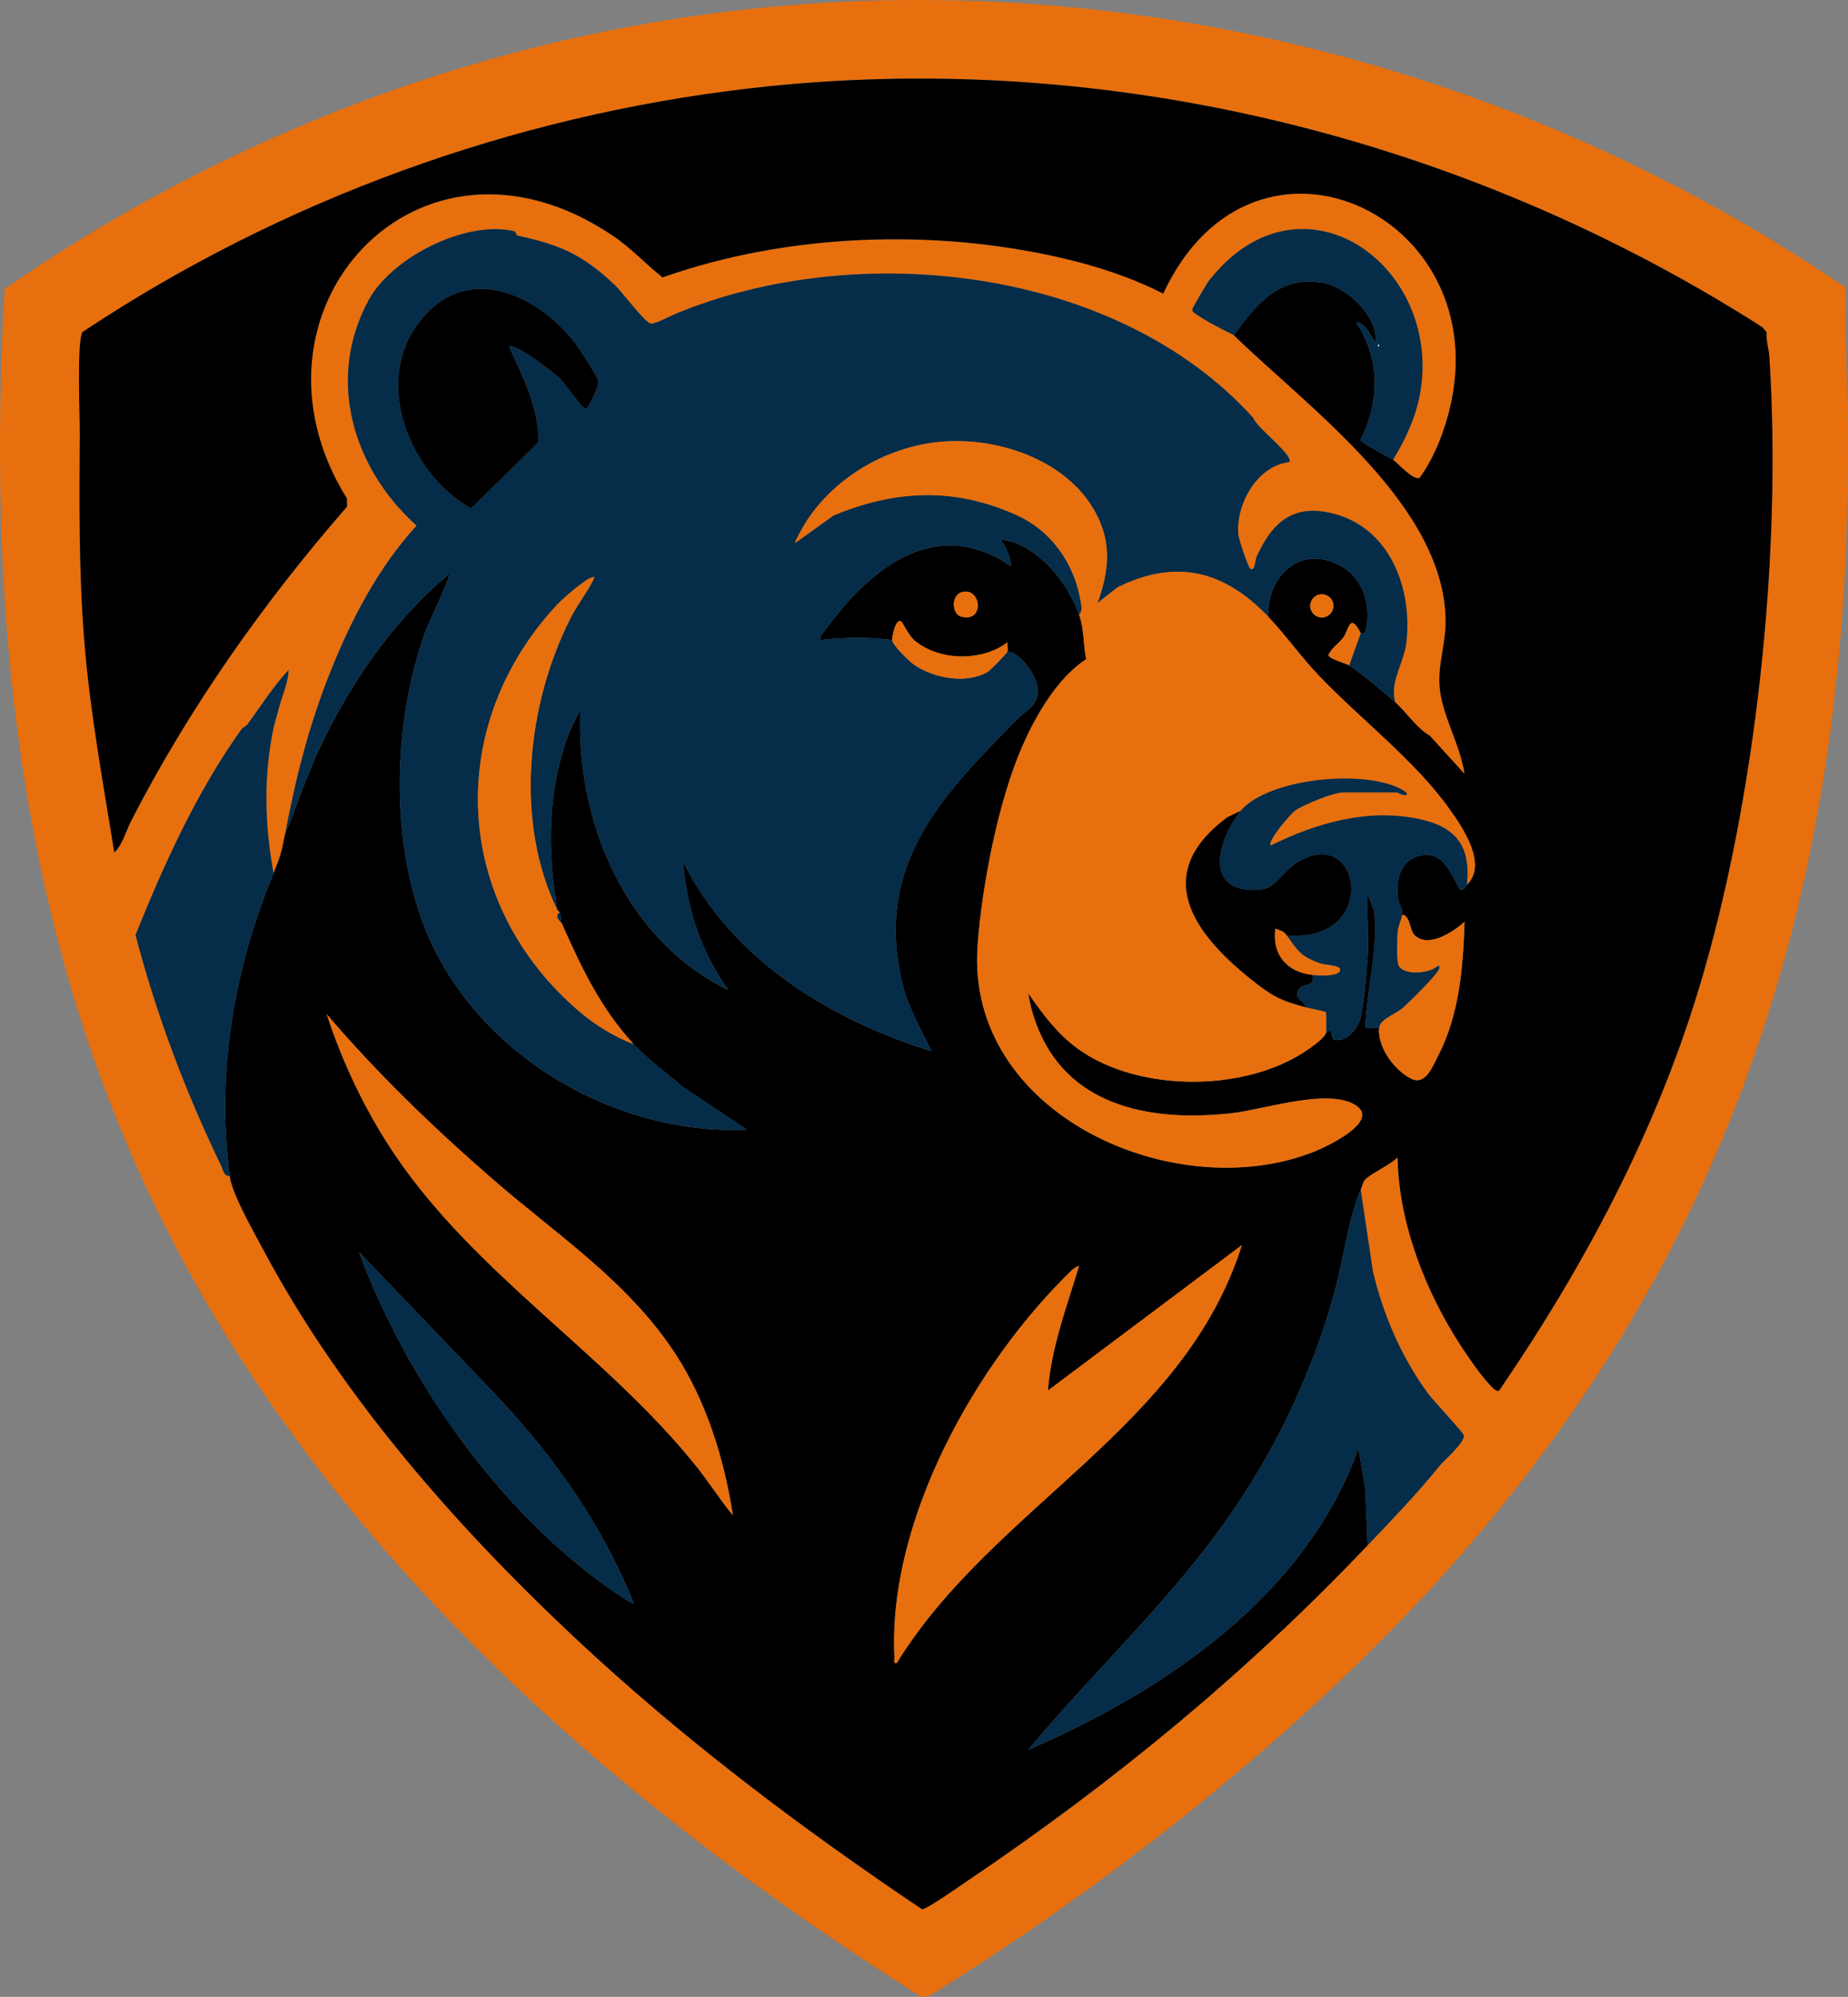 <?xml version="1.0" encoding="UTF-8"?>
<svg xmlns="http://www.w3.org/2000/svg" id="b" width="472.26" height="510" viewBox="0 0 472.26 510">
  <rect x="0" y="0" width="472.26" height="510" fill="#808080" stroke="none"/>
  <g id="c">
    <g id="d">
      <path d="M471.477,73.32c.387,3.78-.069,7.62.099,11.408,5.576,126.075-22.222,231.917-109.386,324.703-33.978,36.17-78.803,71.606-120.913,97.925-1.775,1.109-4.564,3.549-6.421,2.292-83.412-52.769-160.851-122.165-201.032-214.262C3.34,225.518-3.075,149.422,1.185,73.788,48.915,40.734,103.463,17.546,160.733,6.83c107.984-20.205,220.592,5.14,310.745,66.49ZM347.73,303.838c.362-.852.551-1.998,1.193-2.638,1.64-1.634,6.333-3.704,8.239-5.62.298,16.854,7.132,34.297,16.279,48.316,1.796,2.753,4.847,7.151,7.021,9.496.448.483,1.925,2.279,2.649,1.761,21.703-31.732,39.819-65.671,51.032-102.634,14.585-48.081,21.314-111.194,18.017-161.351-.139-2.109-.855-4.192-.726-6.352l-1.089-1.271C374.234,34.935,282.156,12.136,191.786,22.547c-60.891,7.015-119.924,28.501-170.728,62.267-1.453,2.472-.643,21.41-.675,25.869-.127,17.574-.265,35.398,1.161,53.057,1.463,18.11,4.78,36.079,7.668,53.978,2.159-2.031,2.986-5.512,4.406-8.27,14.842-28.838,33.791-55.651,55.064-80.043l-.024-2.08c-29.699-47.666,18.075-100.6,67.793-67.231,4.829,3.241,8.455,7.268,12.862,10.758,31.91-11.259,69.296-12.568,102.217-4.916,8.907,2.07,17.587,4.912,25.74,9.054,23.355-50.335,87.676-19.121,72.44,32.285-1.521,5.131-3.785,10.564-6.997,14.84-1.825.429-5.466-3.841-6.726-4.673,3.175-5.211,5.845-10.914,6.918-16.971,5.806-32.774-30.388-58.684-53.909-28.838-.524.665-4.216,6.864-4.254,7.284-.073.823.339.903.883,1.29,2.58,1.834,6.755,3.915,9.661,5.383,19.037,18.547,54.297,43.719,54.148,73.438-.026,5.129-1.885,10.734-1.574,15.851.467,7.682,5.308,15.114,6.41,22.781l-8.849-9.725c-3.564-2.095-5.935-5.949-8.845-8.556-1.568-5.223,2.319-10.125,2.878-15.703,1.474-14.734-5.215-30.519-21.131-32.989-9.183-1.425-13.918,4.149-17.269,11.698-.242.546-.389,3.984-1.629,2.78-.517-.502-2.843-7.379-2.959-8.545-.777-7.811,4.846-17.686,12.979-18.592,1.344-1.609-8.446-8.886-9.12-11.225-34.867-38.669-101.104-45.931-147.637-26.669-1.436.594-5.195,2.632-6.316,2.524-1.539-.148-7.401-8.106-9.153-9.763-8.353-7.899-13.965-10.312-24.933-12.711-.486-.106-.428-1.018-.856-1.12-12.361-2.939-31.277,6.701-37.185,17.538-11.007,20.191-4.062,43.04,12.223,57.653-9.686,10.564-16.614,23.788-21.927,37.05-5.643,14.084-8.816,26.856-11.686,41.697-.904,4.676-1.253,5.94-2.949,10.028-2.302-12.358-2.602-24.97.041-37.309.15-.702.902-3.236,1.276-4.731.803-3.205,2.441-6.537,2.519-9.866-3.945,4.254-7.029,9.117-10.427,13.784-.476.654-1.28.884-1.665,1.425-11.49,16.154-19.717,34.317-27.018,52.471,5.313,20.253,12.706,39.92,21.803,58.748.483,1.0.774,3.035,2.262,2.749.611,4.659,5.784,13.615,8.156,18.092,19.756,37.279,48.841,70.564,79.422,99.306,27.587,25.928,57.911,48.829,89.331,69.916.983.214,9.99-6.134,11.681-7.276,37.426-25.261,71.125-52.986,102.21-85.661,6.572-6.908,12.269-12.783,18.29-20.179,1.282-1.574,6.47-5.997,6.311-7.847-.06-.702-7.84-8.93-9.156-10.719-6.753-9.181-11.522-20.195-14.115-31.304l-3.1-20.79Z" style="fill:#e86f0d;"></path>
      <path d="M355.988,117.442c1.26.833,4.9,5.103,6.726,4.673,3.212-4.276,5.476-9.709,6.997-14.84,15.236-51.406-49.085-82.621-72.44-32.285-8.153-4.142-16.834-6.983-25.74-9.054-32.92-7.652-70.307-6.343-102.217,4.916-4.407-3.489-8.033-7.516-12.862-10.758-49.718-33.37-97.492,19.565-67.793,67.231l.024,2.08c-21.272,24.392-40.222,51.205-55.064,80.043-1.419,2.758-2.248,6.238-4.406,8.27-2.888-17.899-6.205-35.868-7.668-53.978-1.427-17.66-1.288-35.483-1.161-53.057.032-4.459-.778-23.397.675-25.869,50.803-33.766,109.837-55.252,170.728-62.267,90.37-10.411,182.448,12.388,258.559,60.998l1.089,1.271c-.128,2.159.588,4.243.726,6.352,3.298,50.157-3.432,113.27-18.017,161.351-11.213,36.964-29.329,70.902-51.032,102.634-.724.518-2.201-1.277-2.649-1.761-2.173-2.345-5.224-6.743-7.021-9.496-9.147-14.019-15.982-31.462-16.279-48.316-1.906,1.917-6.598,3.986-8.239,5.62-.642.64-.831,1.786-1.193,2.638-3.309,7.782-4.432,18.115-6.784,26.543-5.421,19.426-13.946,37.761-25.177,54.455-15.346,22.81-35.486,41.048-52.967,62.05,35.163-15.219,70.932-39.428,84.345-76.978l1.757,10.323.595,14.447c-31.084,32.675-64.784,60.399-102.21,85.661-1.691,1.142-10.699,7.49-11.681,7.276-31.42-21.087-61.744-43.988-89.331-69.916-30.581-28.742-59.666-62.027-79.422-99.306-2.373-4.477-7.545-13.433-8.156-18.092-3.469-26.446,1.121-52.968,11.207-77.272,1.696-4.087,2.045-5.351,2.949-10.028,2.934-6.889,5.195-14.042,8.341-20.857,7.943-17.206,19.214-33.651,33.839-45.786-1.869,5.887-5.144,11.203-7.09,17.088-7.285,22.036-8.064,49.603-.141,71.525,11.958,33.084,48.178,55.106,83.018,53.525l-16.452-10.967c-4.055-3.621-8.773-6.836-12.448-10.851-8.495-9.281-13.25-19.366-18.286-30.673-.438-.766-.31-2.377-.59-2.949-.142-.29-.523-.453-.59-.59-2.691-15.459-2.582-31.268,3.254-46l2.639-5.315c-1.362,28.292,11.43,58.932,37.745,71.671-6.833-9.506-10.749-21.019-11.496-32.731,12.208,24.816,37.673,40.457,63.413,48.354-2.746-5.769-6.014-11.264-7.49-17.573-7.115-30.419,10.417-47.876,29.597-67.379,2.438-2.479,5.437-3.252,5.001-7.876-.287-3.042-4.228-8.94-7.64-9.215.187-.522-.123-1.679-.006-2.359-6.541,4.994-17.617,4.827-23.895-.578-1.235-1.064-3.006-4.565-3.243-4.727-1.456-.995-2.386,3.917-2.349,4.715-5.719-.713-11.215-.687-16.961-.143-.551.052-1.852.522-1.32-.733.42-.991,5.116-6.764,6.18-7.979,11.512-13.141,26.142-21.166,42.473-10.014-.103-2.451-1.322-4.766-2.636-6.795,9.08.838,17.253,11.068,20.043,19.177,1.327,3.857,1.027,7.449,1.81,11.391-7.479,4.902-12.945,14.478-16.473,22.61-6.039,13.92-10.217,35.542-11.285,50.65-3.042,43.033,50.515,66.698,86.103,52.482,3.211-1.283,16.78-7.693,10.602-11.763-6.947-4.576-23.405,1.035-31.607,1.965-19.735,2.237-40.783-1.159-49.28-20.763-1.357-3.131-2.387-6.436-2.842-9.834,4.182,6.046,8.406,11.666,14.788,15.584,15.168,9.311,39.13,9.254,54.4.227,1.565-.925,6.534-4.192,6.898-5.784,1.913-1.698,1.034,1.548,2.158,1.808,2.98.689,5.786-2.673,6.54-5.202.945-3.171,1.708-12.157,1.914-15.782.305-5.372-.218-10.838.012-16.212l1.716,4.469c.965,10.057-1.961,19.813-2.306,29.74l3.534 0c-.508,4.843,3.889,10.752,8.045,12.89,3.705,1.906,5.429-2.708,7.023-5.785,5.427-10.483,6.39-22.612,6.751-34.238-2.834,2.596-9.354,6.893-12.809,3.378-1.228-1.249-1.078-4.979-3.111-5.147.134-1.601-.943-2.947-1.13-4.471-.493-4.023.48-8.988,4.826-10.41,6.486-2.123,8.472,3.844,11.061,8.389,1.258.336,1.245-.678,1.759-1.176,5.394-5.234-1.086-14.638-4.489-19.401-8.971-12.558-22.876-23-33.566-34.268-4.39-4.628-8.386-10.242-12.674-14.755-.471-10.781,8.706-18.886,18.961-12.768,5.541,3.306,7.463,10.525,5.81,16.493-.152.549-.741.459-1.177.404-2.836-5.495-3.06-.697-4.446,1.157-1.135,1.518-2.985,2.561-3.792,4.453.073.981,4.489,2.159,5.289,2.648,2.827,1.728,9.146,7.061,11.797,9.438,2.909,2.608,5.28,6.462,8.845,8.556l8.849,9.725c-1.102-7.668-5.942-15.099-6.41-22.781-.311-5.116,1.549-10.721,1.574-15.851.148-29.719-35.112-54.891-54.148-73.438,5.837-7.918,11.456-15.172,22.568-13.426,6.307.991,14.257,8.569,13.711,15.192-1.656-1.677-2.229-4.786-5.004-5.018,6.212,9.238,6.047,20.254,1.118,30.028.098.689,7.147,4.309,8.307,5.076ZM246.128,151.156c-3.217.597-2.921,5.591-.617,6.282,6.046,1.813,5.4-7.17.617-6.282ZM340.762,154.742c0-1.637-1.327-2.964-2.964-2.964s-2.964,1.327-2.964,2.964,1.327,2.964,2.964,2.964,2.964-1.327,2.964-2.964ZM187.283,387.009c-2.209-14.435-6.798-29.228-14.853-41.473-12.104-18.4-30.218-30.216-46.494-44.344-15.063-13.076-29.526-27.003-42.456-42.183,4.135,12.62,10.015,24.919,17.447,35.929,20.676,30.628,53.882,50.782,76.9,79.414,3.303,4.108,6.117,8.59,9.457,12.657ZM229.161,424.755c24.551-39.889,73.511-60.002,88.198-106.748l-49.557,37.146c.796-10.877,4.813-21.435,7.96-31.849-.672.202-1.271.547-1.778,1.037-24.52,23.661-47.165,63.931-45.405,98.954.033.664-.385,1.619.583,1.46ZM161.922,409.421c-8.39-20.893-21.325-38.751-36.855-54.862l-33.329-34.793c12.083,32.517,35.516,65.992,64.103,86.01.762.533,5.69,4.049,6.081,3.646Z"></path>
      <path d="M72.856,212.999c2.869-14.84,6.043-27.613,11.686-41.697,5.313-13.262,12.241-26.486,21.927-37.05-16.285-14.612-23.23-37.462-12.223-57.653,5.908-10.838,24.825-20.478,37.185-17.538.427.102.37,1.014.856,1.12,10.969,2.399,16.58,4.812,24.933,12.711,1.752,1.657,7.614,9.615,9.153,9.763,1.121.108,4.88-1.93,6.316-2.524,46.532-19.262,112.77-12,147.637,26.669.674,2.34,10.464,9.616,9.12,11.225-8.133.906-13.756,10.781-12.979,18.592.116,1.166,2.442,8.043,2.959,8.545,1.24,1.204,1.387-2.234,1.629-2.78,3.352-7.55,8.086-13.123,17.269-11.698,15.916,2.47,22.606,18.255,21.131,32.989-.558,5.578-4.446,10.48-2.878,15.703-2.651-2.376-8.97-7.709-11.797-9.438l2.949-8.258c.436.054,1.025.145,1.177-.404,1.652-5.968-.269-13.187-5.81-16.493-10.255-6.118-19.432,1.986-18.961,12.768-11.134-11.717-23.465-14.997-38.518-7.55l-5.126,4.007c2.377-6.7,3.549-13.217.884-20.055-5.895-15.126-24.166-22.073-39.518-21.225-14.308.791-28.63,8.866-36.168,21.049-.377.608-2.702,4.655-2.471,4.896l9.784-7.021c15.981-6.624,30.959-7.189,46.653-.163,9.142,4.093,15.019,12.598,16.567,22.396.175,1.106.44,2.151-.454,3.076-2.79-8.109-10.962-18.339-20.043-19.177,1.314,2.029,2.534,4.344,2.636,6.795-16.33-11.152-30.961-3.127-42.473,10.014-1.065,1.215-5.76,6.988-6.18,7.979-.532,1.256.769.786,1.32.733,5.746-.544,11.241-.57,16.961.143.062,1.317,4.437,5.532,5.701,6.391,4.98,3.385,13.249,4.948,18.692,1.78.736-.428,4.931-4.749,5.101-5.222,3.412.275,7.353,6.173,7.64,9.215.436,4.624-2.563,5.397-5.001,7.876-19.18,19.503-36.712,36.961-29.597,67.379,1.476,6.309,4.744,11.804,7.49,17.573-25.739-7.897-51.204-23.538-63.413-48.354.747,11.713,4.663,23.226,11.496,32.731-26.315-12.739-39.107-43.379-37.745-71.671l-2.639,5.315c-5.836,14.732-5.945,30.541-3.254,46-11.097-22.565-7.84-53.025,3.625-75.122,1.776-3.423,4.194-6.341,5.81-9.815-1.061-.97-8.381,5.689-9.417,6.798-29.087,31.108-26.882,76.63,5.936,104.333,3.721,3.142,8.941,6.337,13.512,8.018,3.675,4.016,8.393,7.23,12.448,10.851l16.452,10.967c-34.84,1.581-71.06-20.442-83.018-53.525-7.924-21.922-7.144-49.489.141-71.525,1.946-5.886,5.22-11.201,7.09-17.088-14.626,12.135-25.896,28.58-33.839,45.786-3.146,6.815-5.407,13.968-8.341,20.857ZM130.076,88.541c1.286-1.28,11.81,6.903,13.208,8.316,1.152,1.165,5.658,7.806,6.541,7.606.943-1.284,3.104-5.582,3.126-6.89.017-1.04-5.301-9.176-6.375-10.496-10.349-12.715-28.145-20.079-39.763-4.398-11.472,15.482-1.919,38.459,13.56,47.172l17.275-16.951c-.067-8.989-3.935-16.44-7.572-24.359Z" style="fill:#052c48;"></path>
      <path d="M58.699,300.299c-1.488.287-1.778-1.748-2.262-2.749-9.097-18.828-16.49-38.495-21.803-58.748,7.301-18.154,15.528-36.318,27.018-52.471.385-.541,1.189-.771,1.665-1.425,3.397-4.666,6.481-9.53,10.427-13.784-.078,3.329-1.716,6.661-2.519,9.866-.374,1.495-1.126,4.029-1.276,4.731-2.643,12.339-2.343,24.95-.041,37.309-10.086,24.304-14.677,50.826-11.207,77.272Z" style="fill:#052c48;"></path>
      <path d="M275.767,156.962c.894-.925.628-1.97.454-3.076-1.548-9.799-7.424-18.303-16.567-22.396-15.694-7.026-30.672-6.462-46.653.163l-9.784,7.021c-.231-.24,2.095-4.288,2.471-4.896,7.538-12.184,21.86-20.259,36.168-21.049,15.352-.848,33.624,6.099,39.518,21.225,2.665,6.838,1.493,13.355-.884,20.055l5.126-4.007c15.053-7.446,27.384-4.167,38.518,7.55,4.288,4.513,8.284,10.127,12.674,14.755,10.69,11.269,24.594,21.71,33.566,34.268,3.402,4.763,9.883,14.167,4.489,19.401,1.116-10.24-3.145-15.053-12.857-16.931-12.971-2.508-25.708,1.227-37.275,6.903-.986-1.059,5.123-8.276,6.503-9.122,2.354-1.443,9.438-4.444,12.072-4.444h13.567c.457,0,1.695,1.015,2.654.584.181-.136-.301-.702-.583-.885-9.114-5.912-34.789-3.45-41.886,5.02l-3.394,1.616c-19.273,14.29-9.167,29.177,5.747,41.156,5.368,4.312,7.507,5.577,14.164,7.366,1.058.284,5.071,1.035,5.245,1.241.169.201.206,4.624.064,5.248-.364,1.591-5.333,4.859-6.898,5.784-15.27,9.027-39.232,9.084-54.4-.227-6.382-3.918-10.606-9.538-14.788-15.584.455,3.398,1.485,6.704,2.842,9.834,8.497,19.604,29.545,23,49.28,20.763,8.201-.93,24.66-6.541,31.607-1.965,6.179,4.07-7.391,10.48-10.602,11.763-35.588,14.217-89.145-9.448-86.103-52.482,1.068-15.108,5.246-36.73,11.285-50.65,3.528-8.132,8.994-17.709,16.473-22.61-.783-3.942-.483-7.533-1.81-11.391Z" style="fill:#e86f0d;"></path>
      <path d="M229.161,424.755c-.968.159-.549-.796-.583-1.46-1.76-35.023,20.885-75.293,45.405-98.954.508-.49,1.107-.835,1.778-1.037-3.147,10.415-7.164,20.973-7.96,31.849l49.557-37.146c-14.687,46.746-63.647,66.859-88.198,106.748Z" style="fill:#e86f0d;"></path>
      <path d="M187.283,387.009c-3.34-4.067-6.154-8.549-9.457-12.657-23.018-28.631-56.223-48.786-76.9-79.414-7.433-11.01-13.313-23.309-17.447-35.929,12.93,15.18,27.392,29.108,42.456,42.183,16.276,14.128,34.39,25.944,46.494,44.344,8.055,12.245,12.644,27.037,14.853,41.473Z" style="fill:#e86f0d;"></path>
      <path d="M317.057,207.101c7.097-8.47,32.773-10.932,41.886-5.02.282.183.764.749.583.885-.959.431-2.198-.584-2.654-.584h-13.567c-2.634,0-9.718,3.001-12.072,4.444-1.38.846-7.489,8.063-6.503,9.122,11.567-5.676,24.304-9.411,37.275-6.903,9.712,1.878,13.973,6.691,12.857,16.931-.513.498-.501,1.512-1.759,1.176-2.59-4.545-4.575-10.512-11.061-8.389-4.346,1.423-5.319,6.387-4.826,10.41.186,1.524,1.264,2.87,1.13,4.471-.076.913-1.054,2.863-1.169,4.438-.123,1.695-.315,7.351.275,8.548,1.264,2.562,8.072,2.029,10.04-.005.401-.13.404.482.283.87-.44,1.41-7.839,8.708-9.422,10.046-1.869,1.578-5.668,2.749-5.905,5.007l-3.534-0c.345-9.927,3.271-19.683,2.306-29.74l-1.716-4.469c-.23,5.375.294,10.841-.012,16.212-.206,3.625-.969,12.611-1.914,15.782-.754,2.529-3.56,5.891-6.54,5.202-1.124-.26-.244-3.505-2.158-1.808.143-.623.105-5.047-.064-5.248-.174-.206-4.188-.957-5.245-1.241-.103-1.617-2.493-1.927-2.084-3.594.836-3.405,4.81-.813,3.853-4.664,1.326.152,7.482.582,7.075-1.466-.197-.993-3.838-1.024-5.044-1.45-5.085-1.797-5.768-3.277-8.52-7.112,2.413.114,4.497.057,6.871-.502,15.838-3.73,10.456-27.503-4.473-18.04-2.448,1.552-5.405,5.822-7.684,6.475-2.56.733-6.862.553-9.076-.999-5.869-4.115-.966-14.572,2.565-18.786Z" style="fill:#052c48;"></path>
      <path d="M161.925,266.677c-4.571-1.681-9.79-4.877-13.512-8.018-32.818-27.703-35.023-73.225-5.936-104.333,1.037-1.109,8.356-7.768,9.417-6.798-1.616,3.474-4.034,6.392-5.81,9.815-11.464,22.097-14.722,52.557-3.625,75.122.067.137.448.299.59.59-1.629.987.3,2.3.59,2.949,5.036,11.306,9.791,21.392,18.286,30.673Z" style="fill:#e86f0d;"></path>
      <path d="M161.922,409.421c-.391.403-5.319-3.112-6.081-3.646-28.587-20.019-52.02-53.493-64.103-86.01l33.329,34.793c15.53,16.111,28.465,33.969,36.855,54.862Z" style="fill:#052c48;"></path>
      <path d="M358.348,233.644c2.033.169,1.884,3.898,3.111,5.147,3.455,3.516,9.975-.782,12.809-3.378-.361,11.627-1.324,23.756-6.751,34.238-1.593,3.078-3.318,7.691-7.023,5.785-4.156-2.138-8.554-8.047-8.045-12.89.237-2.258,4.037-3.429,5.905-5.007,1.584-1.338,8.983-8.636,9.422-10.046.121-.387.118-1-.283-.87-1.968,2.033-8.775,2.566-10.04.005-.591-1.197-.399-6.853-.275-8.548.115-1.575,1.092-3.525,1.169-4.438Z" style="fill:#e86f0d;"></path>
      <path d="M227.989,163.451c-.038-.798.893-5.71,2.349-4.715.237.162,2.008,3.663,3.243,4.727,6.278,5.405,17.354,5.572,23.895.578-.117.681.193,1.837.006,2.359-.17.473-4.364,4.794-5.101,5.222-5.443,3.168-13.711,1.605-18.692-1.78-1.264-.86-5.638-5.074-5.701-6.391Z" style="fill:#e86f0d;"></path>
      <path d="M347.73,161.681l-2.949,8.258c-.8-.489-5.215-1.667-5.289-2.648.807-1.892,2.657-2.935,3.792-4.453,1.387-1.855,1.61-6.652,4.446-1.157Z" style="fill:#e86f0d;"></path>
      <path d="M246.128,151.156c4.783-.887,5.429,8.095-.617,6.282-2.304-.691-2.6-5.685.617-6.282Z" style="fill:#e86f0d;"></path>
      <circle cx="337.797" cy="154.742" r="2.964" style="fill:#e86f0d;"></circle>
      <path d="M143.639,236.004c-.289-.65-2.219-1.962-.59-2.949.28.572.152,2.183.59,2.949Z" style="fill:#052c48;"></path>
      <path d="M355.988,117.442c-1.16-.767-8.21-4.386-8.307-5.076,4.929-9.774,5.095-20.79-1.118-30.028,2.775.232,3.348,3.34,5.004,5.018.546-6.624-7.404-14.201-13.711-15.192-11.111-1.746-16.731,5.508-22.568,13.426-2.906-1.468-7.081-3.549-9.661-5.383-.544-.387-.957-.467-.883-1.29.037-.42,3.73-6.619,4.254-7.284,23.521-29.846,59.715-3.936,53.909,28.838-1.073,6.057-3.743,11.76-6.918,16.971ZM352.154,87.948v.59c.383-.197.383-.393,0-.59Z" style="fill:#052c48;"></path>
      <path d="M347.73,303.838l3.1,20.79c2.594,11.109,7.362,22.124,14.115,31.304,1.316,1.789,9.095,10.016,9.156,10.719.159,1.85-5.029,6.273-6.311,7.847-6.021,7.396-11.718,13.271-18.29,20.179l-.595-14.447-1.757-10.323c-13.414,37.551-49.183,61.759-84.345,76.978,17.481-21.002,37.621-39.24,52.967-62.05,11.231-16.694,19.756-35.028,25.177-54.455,2.352-8.428,3.475-18.761,6.784-26.543Z" style="fill:#052c48;"></path>
      <path d="M130.076,88.541c3.637,7.919,7.505,15.37,7.572,24.359l-17.275,16.951c-15.478-8.713-25.031-31.69-13.56-47.172,11.619-15.681,29.415-8.318,39.763,4.398,1.074,1.32,6.393,9.455,6.375,10.496-.022,1.308-2.183,5.606-3.126,6.89-.883.2-5.389-6.441-6.541-7.606-1.398-1.413-11.923-9.596-13.208-8.316Z"></path>
      <path d="M352.154,87.948c.383.197.383.393,0,.59v-.59Z" style="fill:#fefefe;"></path>
      <path d="M317.057,207.101c-3.531,4.214-8.433,14.671-2.565,18.786,2.214,1.552,6.516,1.732,9.076.999,2.279-.653,5.235-4.923,7.684-6.475,14.929-9.463,20.311,14.31,4.473,18.04-2.373.559-4.457.616-6.871.502-.862-1.201-1.574-1.244-2.943-1.769-.849,6.621,2.895,11.046,9.432,11.797.957,3.851-3.017,1.26-3.853,4.664-.409,1.667,1.981,1.976,2.084,3.594-6.657-1.79-8.796-3.054-14.164-7.366-14.914-11.979-25.02-26.867-5.747-41.156l3.394-1.616Z"></path>
      <path d="M328.854,238.953c2.752,3.835,3.434,5.314,8.52,7.112,1.206.426,4.847.457,5.044,1.45.407,2.048-5.749,1.618-7.075,1.466-6.537-.751-10.281-5.176-9.432-11.797,1.369.525,2.082.569,2.943,1.769Z" style="fill:#e86f0d;"></path>
    </g>
    <path d="M237.796,244.929l-3.332,20.143"></path>
  </g>
</svg>

